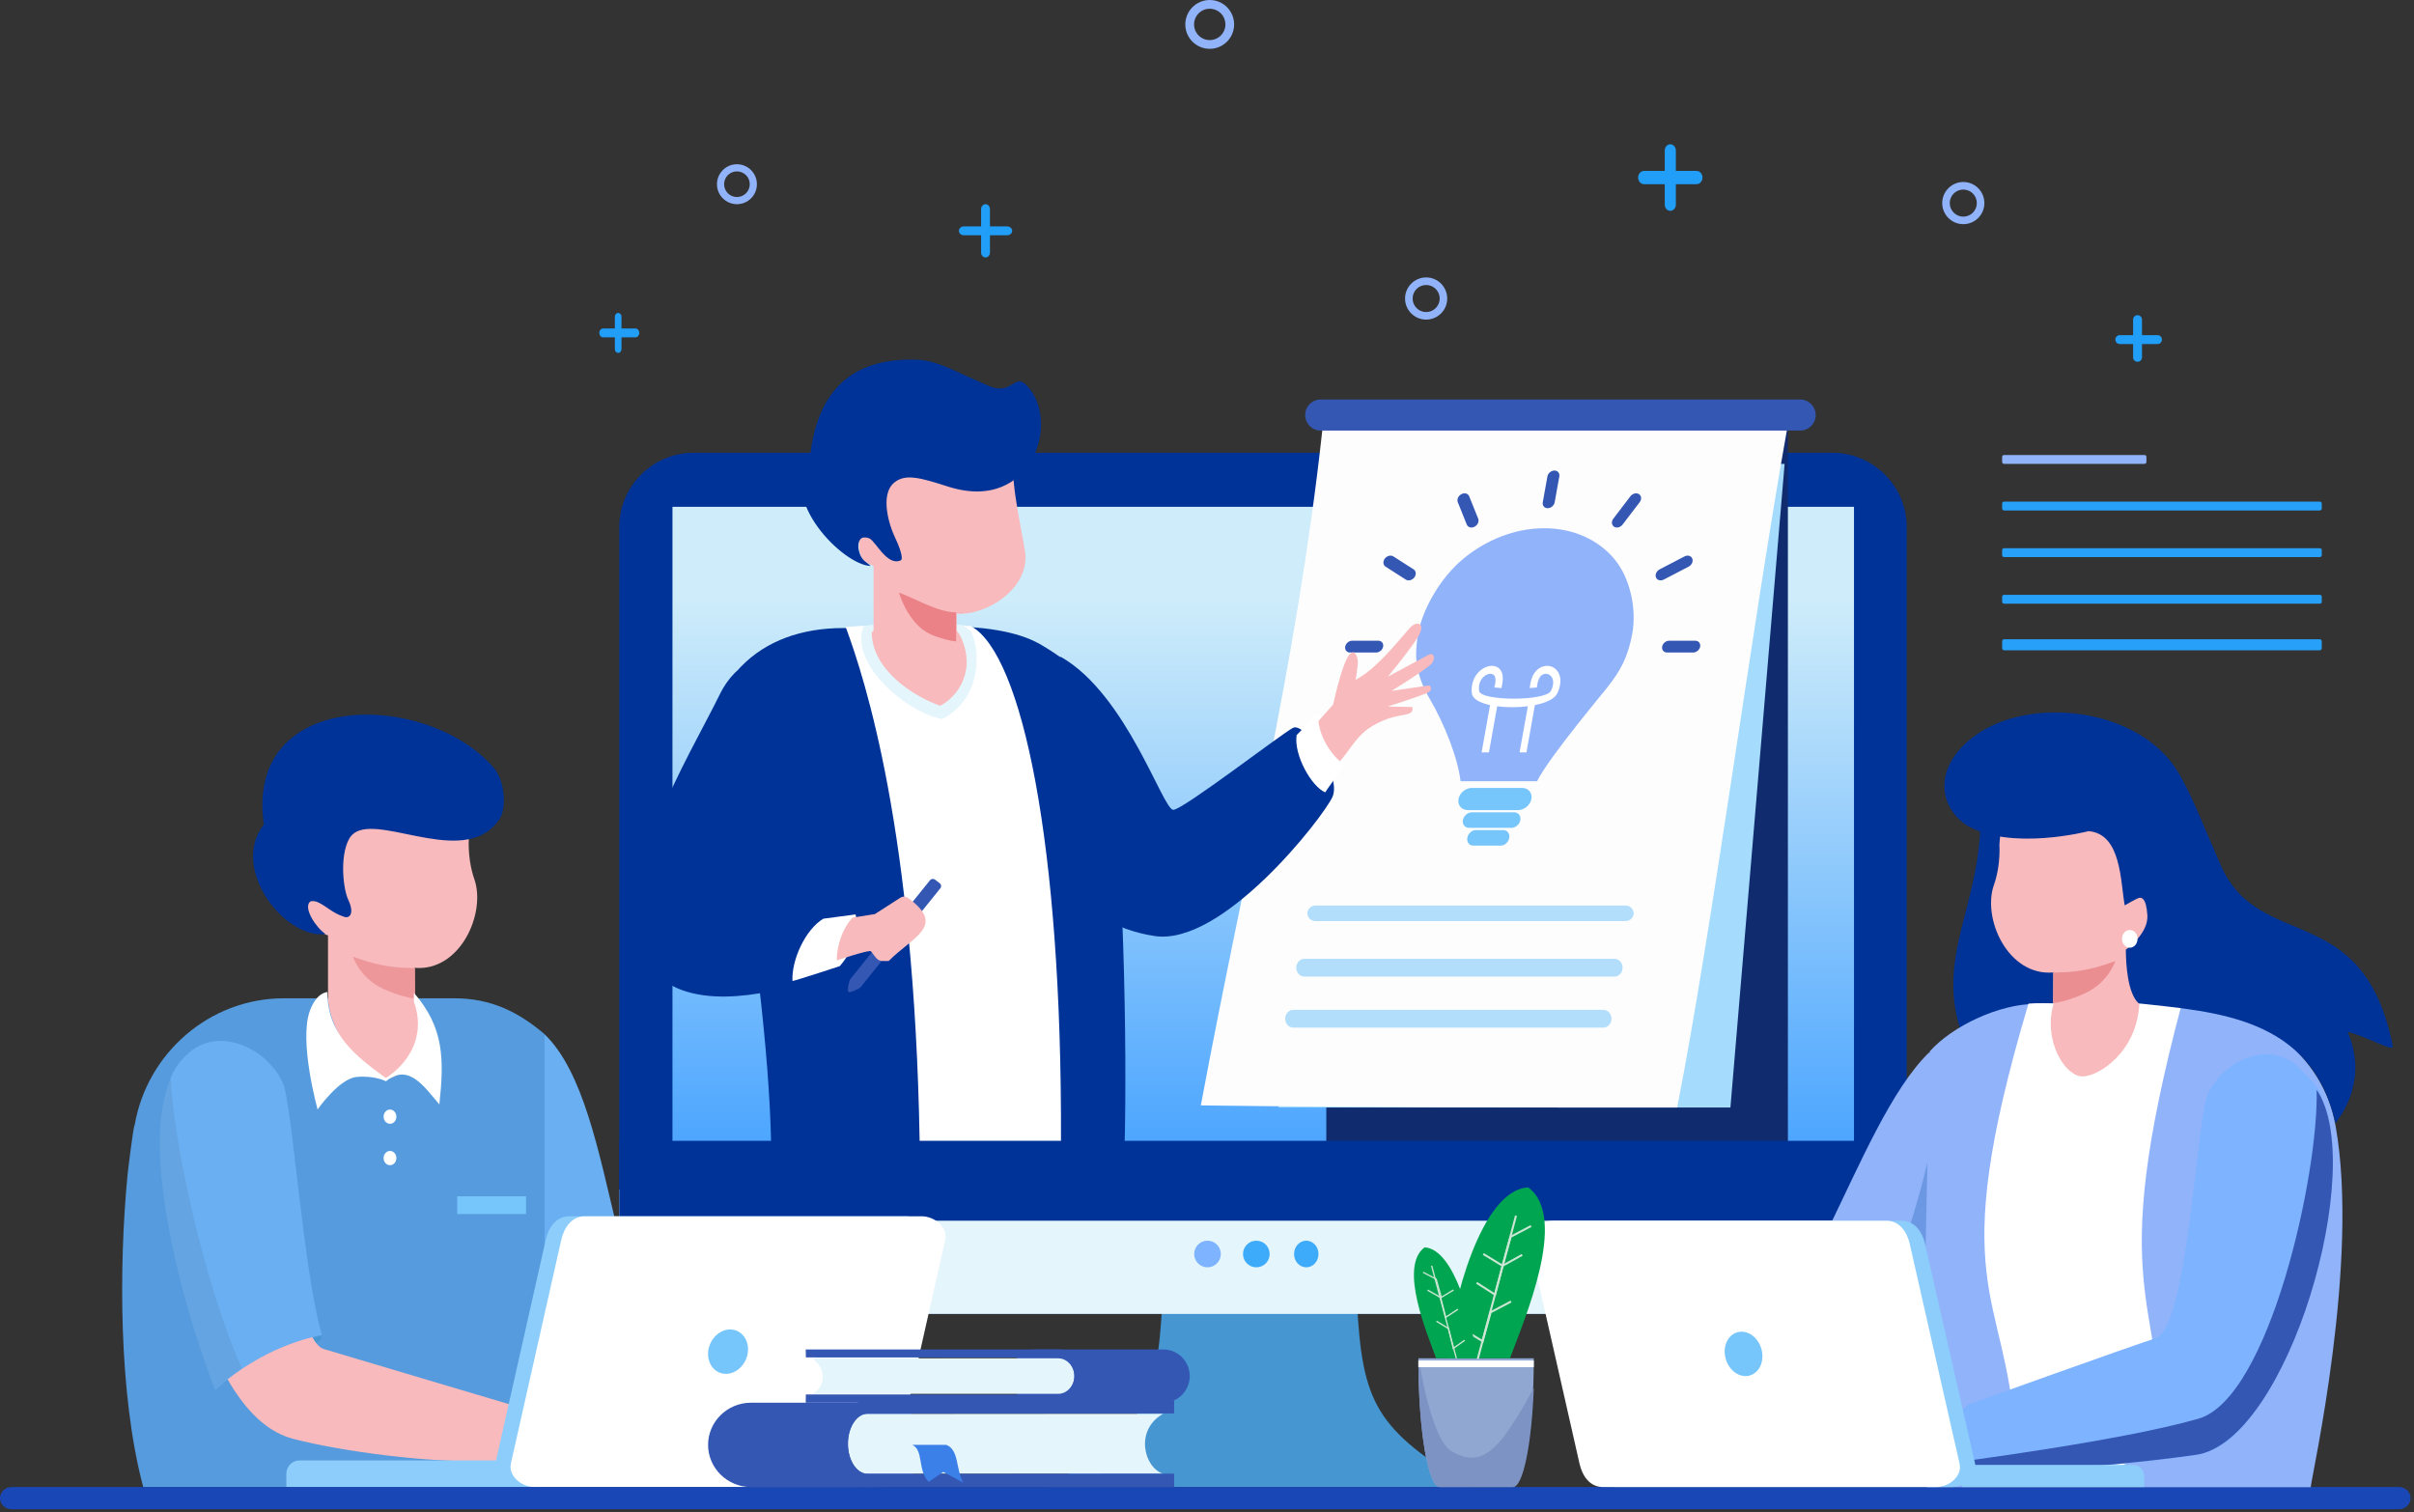 <svg xmlns="http://www.w3.org/2000/svg" width="565" height="354" viewBox="0 0 565 354" fill="none"><rect x="0" y="0" width="565" height="354" fill="#333333" stroke="none"/><path fill-rule="evenodd" clip-rule="evenodd" d="M162.318 105.981H428.89C438.447 105.981 446.264 113.799 446.264 123.357V290.177C446.264 299.735 438.447 307.553 428.89 307.553H162.318C152.762 307.553 144.945 299.735 144.945 290.177V123.357C144.945 113.799 152.762 105.981 162.318 105.981Z" fill="#003398"></path><path d="M433.93 118.631H157.392V294.526H433.93V118.631Z" fill="url(#paint0_linear)"></path><path d="M418.21 100.786H310.67V268.589H418.21V100.786Z" fill="#102B6E"></path><path d="M418.21 100.786H310.67V268.589H418.21V100.786Z" stroke="#102B6E" stroke-width="0.5" stroke-miterlimit="22.926"></path><path fill-rule="evenodd" clip-rule="evenodd" d="M272.045 304.806C270.826 328.545 267.593 334.548 245.211 348.075H294.825H344.439C322.054 334.548 318.825 328.545 317.605 304.806L294.829 302.877L272.045 304.806Z" fill="#4596D1"></path><path fill-rule="evenodd" clip-rule="evenodd" d="M446.264 278.46V289.997C446.264 299.654 438.447 307.553 428.89 307.553H162.318C152.762 307.553 144.945 299.654 144.945 289.997V278.46H446.264Z" fill="#E4F5FB"></path><path d="M446.264 267.031H144.945V285.734H446.264V267.031Z" fill="#003398"></path><path fill-rule="evenodd" clip-rule="evenodd" d="M309.086 100.786H421.353C423.339 100.786 424.964 99.151 424.964 97.15C424.964 95.149 423.339 93.513 421.353 93.513H309.086C307.099 93.513 305.475 95.149 305.475 97.15C305.475 99.151 307.103 100.786 309.086 100.786Z" fill="#3457B4"></path><path fill-rule="evenodd" clip-rule="evenodd" d="M299.241 259.238H405.008L417.691 108.579H311.756L299.241 259.238Z" fill="#A5DBFD"></path><path fill-rule="evenodd" clip-rule="evenodd" d="M309.481 100.786C303.431 155.971 291.441 203.038 281.058 258.741C318.218 259.238 355.575 259.238 392.536 259.238C400.631 218.24 410.425 144.152 418.21 100.786H309.481Z" fill="#FDFDFD"></path><path fill-rule="evenodd" clip-rule="evenodd" d="M305.265 224.431H377.898C378.924 224.431 379.766 225.367 379.766 226.509C379.766 227.65 378.924 228.587 377.898 228.587H305.265C304.239 228.587 303.397 227.65 303.397 226.509C303.397 225.363 304.239 224.431 305.265 224.431Z" fill="#B2DEFC"></path><path fill-rule="evenodd" clip-rule="evenodd" d="M302.667 236.379H375.301C376.327 236.379 377.168 237.312 377.168 238.457C377.168 239.599 376.327 240.536 375.301 240.536H302.667C301.641 240.536 300.8 239.603 300.8 238.457C300.8 237.312 301.641 236.379 302.667 236.379Z" fill="#B2DEFC"></path><path fill-rule="evenodd" clip-rule="evenodd" d="M235.234 183.835C242.103 198.906 250.621 216.175 270.276 219.102C286.219 221.478 309.556 191.47 311.848 186.574C314.144 181.679 305.427 168.896 302.617 170.373C299.806 171.853 276.691 189.694 274.581 189.559C272.114 189.397 263.7 162.64 248.43 153.831C246.054 152.462 232.282 177.355 235.234 183.835Z" fill="#003398"></path><path fill-rule="evenodd" clip-rule="evenodd" d="M197.337 147.009C187.637 147.009 179.317 149.975 173.445 156.032C165.27 164.465 179.475 221.389 180.482 267.551C208.064 267.551 235.649 267.551 263.231 267.551C263.73 247.061 263.315 198.765 258.672 164.036C255.952 159.763 249.625 154.309 243.346 150.74C232.323 144.478 210.801 147.009 197.337 147.009Z" fill="#003398"></path><path fill-rule="evenodd" clip-rule="evenodd" d="M227.225 146.542C239.227 153.029 248.582 197.504 248.323 267.031H215.24C213.976 194.262 202.487 159.143 197.936 146.747C207.696 146.103 215.103 145.513 227.225 146.542Z" fill="white"></path><path fill-rule="evenodd" clip-rule="evenodd" d="M202.141 146.485C209.846 145.98 216.612 145.674 226.551 146.478C229.48 150.492 230.567 163.109 220.52 168.323C212.161 166.722 198.633 155.357 202.141 146.485Z" fill="#E4F5FB"></path><path fill-rule="evenodd" clip-rule="evenodd" d="M227.548 148.062C226.881 147.423 226.19 146.895 225.47 146.503C225.877 146.531 226.287 146.561 226.706 146.594C227.013 146.995 227.298 147.489 227.548 148.062Z" fill="white"></path><path fill-rule="evenodd" clip-rule="evenodd" d="M239.896 128.957C241.25 137.609 230.919 144.204 223.907 143.627V147.583L224.607 148.536C228.724 156.702 224.297 163.004 220.04 165.206C213.379 162.803 204.175 156.658 204.025 148.11L204.459 147.583V132.418C203.955 132.27 203.415 132.058 202.914 131.763C201.37 130.857 200.766 128.645 201.18 126.363C201.593 124.081 204.889 125.625 204.889 125.625C202.027 118.859 198.367 113.023 205.736 109.261C213.109 105.499 227.973 105.781 227.973 105.781L237.924 104.942C235.516 108.637 238.998 123.225 239.896 128.957Z" fill="#F8BABC"></path><path fill-rule="evenodd" clip-rule="evenodd" d="M225.47 143.424C224.903 143.414 224.344 143.384 223.801 143.34C219.304 143.262 214.586 140.231 210.404 138.711C210.404 138.711 212.524 146.152 217.869 148.498C220.219 149.53 222.258 149.972 223.798 150.14V143.34L225.412 143.377L225.47 143.424Z" fill="#EA8287"></path><path fill-rule="evenodd" clip-rule="evenodd" d="M209.388 112.885C205.745 115.738 208.277 123.255 209.307 125.415C210.429 127.763 211.604 130.819 210.792 131.176C207.625 132.564 204.996 126.756 203.498 126.035C202.994 125.795 202.03 125.678 201.621 125.991C200.224 127.049 200.986 130.384 202.585 131.503C203.055 131.833 203.78 132.477 203.78 132.477C197.356 132.301 182.124 116.928 189.532 107.511C191.335 88.852 202.027 83.859 214.371 84.176C219.19 84.297 223.707 87.002 228.566 89.068C230.484 89.883 232.042 90.762 233.482 90.904C237.019 91.254 237.804 87.922 239.92 89.859C248.601 97.804 241.962 120.347 221.88 113.889C215.312 111.78 211.964 110.87 209.388 112.885Z" fill="#003398"></path><path fill-rule="evenodd" clip-rule="evenodd" d="M195.588 171.87C199.128 164.594 195.154 156.983 187.657 153.782C180.156 150.58 172.081 155.108 168.541 162.384C161.598 176.66 141.322 209.112 151.284 225.168C159.363 238.191 181.276 231.92 186.326 230.563C191.372 229.206 194.418 213.341 194.418 213.341C194.418 213.341 179.383 213.707 177.695 209.794C174.892 203.314 193.11 176.969 195.588 171.87Z" fill="#003398"></path><path fill-rule="evenodd" clip-rule="evenodd" d="M192.714 215.039C188.453 217.564 185.207 224.839 185.483 229.626C186.635 229.406 196.535 226.149 196.535 226.149C199.992 222.261 201.14 217.247 200.238 214.041L192.714 215.039Z" fill="white"></path><path fill-rule="evenodd" clip-rule="evenodd" d="M218.848 205.903L219.954 206.754C220.317 207.034 220.382 207.558 220.096 207.914L201.422 231.075C201.137 231.432 198.943 232.456 198.579 232.176C198.215 231.896 198.739 229.518 199.028 229.161L217.668 206.043C217.95 205.687 218.484 205.623 218.848 205.903Z" fill="#3457B4"></path><path fill-rule="evenodd" clip-rule="evenodd" d="M199.546 214.793L204.768 213.96L210.739 210.123C210.739 210.123 211.581 209.47 212.73 210.325C221.41 216.795 213.731 219.176 208.013 224.933C205.361 224.995 205.648 225.008 203.852 222.67C203.502 222.216 195.87 224.803 195.87 224.803C195.756 223.268 196.375 218.186 199.546 214.793Z" fill="#F8BABC"></path><path fill-rule="evenodd" clip-rule="evenodd" d="M303.478 172.062C302.759 176.687 306.971 184.145 310.172 185.467C310.53 184.814 312.669 181.992 314.085 179.826C317.131 175.167 309.945 165.432 307.839 167.592L303.478 172.062Z" fill="white"></path><path fill-rule="evenodd" clip-rule="evenodd" d="M334.615 163.537C338 169.366 341.159 177.15 341.849 182.869C341.889 182.869 341.936 182.869 341.976 182.869C347.898 182.869 353.829 182.869 359.751 182.869C361.123 180.047 365.312 174.488 369.137 169.646C372.959 164.812 376.421 160.668 376.354 160.694C379.207 157.044 381.027 153.904 382.05 148.239C383.073 142.573 381.572 135.299 377.845 130.852C374.12 126.411 368.35 123.645 361.429 123.645C354.512 123.645 347.74 126.407 342.41 130.852C337.081 135.296 332.96 142.583 331.937 148.239C330.914 153.894 331.601 156.997 333.111 160.641C333.656 161.618 333.983 162.559 334.615 163.537Z" fill="#91B3FA"></path><path fill-rule="evenodd" clip-rule="evenodd" d="M359.15 157.509C359.756 156.643 360.568 156.087 361.583 155.901C362.25 155.786 362.906 155.891 363.451 156.165C364.02 156.453 364.463 156.917 364.771 157.475C365.116 158.122 365.265 158.874 365.208 159.659C365.167 160.553 364.886 161.467 364.463 162.33C363.823 163.634 361.773 164.531 359.242 165.045C358.585 168.742 357.922 172.429 357.265 176.116C356.731 176.116 356.193 176.116 355.658 176.116C356.304 172.517 356.947 168.918 357.594 165.309C355.252 165.611 352.67 165.618 350.416 165.326C349.77 168.925 349.127 172.524 348.491 176.116C347.915 176.116 347.34 176.116 346.775 176.116C347.431 172.429 348.095 168.739 348.751 165.045C346.389 164.534 344.68 163.63 344.501 162.33C344.382 161.464 344.426 160.549 344.7 159.659C344.944 158.87 345.357 158.119 345.932 157.475C346.43 156.917 347.046 156.46 347.719 156.165C348.375 155.891 349.059 155.786 349.685 155.901C350.629 156.087 351.252 156.646 351.543 157.509C351.858 158.457 351.743 159.632 351.492 160.668C351.452 160.8 351.421 160.932 351.394 161.064C350.839 161.02 350.301 160.966 349.756 160.915C349.776 160.79 349.817 160.668 349.844 160.543C350.003 159.889 350.132 159.039 349.922 158.447C349.783 158.051 349.516 157.821 349.09 157.739C348.761 157.678 348.396 157.739 348.057 157.882C347.672 158.051 347.313 158.315 347.035 158.633C346.687 159.012 346.45 159.456 346.311 159.916C346.122 160.519 346.112 161.135 346.183 161.711C346.521 164.152 361.796 164.148 363.001 161.711C363.285 161.135 363.485 160.516 363.516 159.916C363.543 159.456 363.468 159.016 363.269 158.633C363.099 158.315 362.842 158.051 362.504 157.882C362.226 157.743 361.878 157.678 361.522 157.739C361.076 157.821 360.707 158.048 360.439 158.447C360.023 159.039 359.844 159.889 359.763 160.543C359.752 160.668 359.732 160.79 359.722 160.915C359.147 160.969 358.592 161.02 358.033 161.064C358.044 160.932 358.067 160.8 358.084 160.668C358.189 159.632 358.494 158.454 359.15 157.509Z" fill="white"></path><path fill-rule="evenodd" clip-rule="evenodd" d="M344.484 184.428C348.402 184.428 352.327 184.428 356.255 184.428C357.714 184.428 358.683 185.601 358.424 187.026C358.158 188.45 356.766 189.623 355.306 189.623C351.378 189.623 347.453 189.623 343.535 189.623C342.086 189.623 341.097 188.45 341.366 187.026C341.622 185.601 343.034 184.428 344.484 184.428Z" fill="#76C5FB"></path><path fill-rule="evenodd" clip-rule="evenodd" d="M344.513 190.143C347.798 190.143 351.084 190.143 354.38 190.143C355.362 190.143 356.018 190.966 355.839 191.961C355.67 192.963 354.715 193.779 353.734 193.779C350.438 193.779 347.152 193.779 343.866 193.779C342.875 193.779 342.218 192.963 342.387 191.961C342.567 190.969 343.518 190.143 344.513 190.143Z" fill="#76C5FB"></path><path fill-rule="evenodd" clip-rule="evenodd" d="M345.404 194.299C347.553 194.299 349.703 194.299 351.865 194.299C352.787 194.299 353.414 195.113 353.242 196.117C353.077 197.121 352.186 197.935 351.274 197.935C349.115 197.935 346.955 197.935 344.803 197.935C343.881 197.935 343.264 197.121 343.426 196.117C343.601 195.113 344.482 194.299 345.404 194.299Z" fill="#76C5FB"></path><path fill-rule="evenodd" clip-rule="evenodd" d="M383.602 115.663C384.205 116.037 384.269 116.896 383.77 117.548C382.429 119.296 381.095 121.035 379.767 122.786C379.265 123.445 378.372 123.675 377.778 123.294C377.185 122.92 377.101 122.064 377.6 121.409C378.928 119.664 380.262 117.916 381.593 116.171C382.099 115.509 382.999 115.282 383.602 115.663ZM342.056 115.663C342.787 115.278 343.599 115.506 343.866 116.168C344.56 117.913 345.261 119.661 345.972 121.406C346.238 122.061 345.854 122.917 345.113 123.291C344.381 123.675 343.569 123.445 343.303 122.783C342.598 121.035 341.894 119.293 341.197 117.545C340.937 116.896 341.315 116.041 342.056 115.663ZM324.124 130.745C324.629 130.09 325.529 129.86 326.122 130.241C327.696 131.25 329.277 132.266 330.857 133.269C331.45 133.644 331.518 134.499 331.036 135.155C330.52 135.816 329.62 136.047 329.021 135.659C327.447 134.656 325.866 133.654 324.292 132.637C323.696 132.256 323.618 131.407 324.124 130.745ZM396.078 130.745C396.344 131.407 395.96 132.253 395.218 132.641C393.281 133.65 391.333 134.66 389.405 135.663C388.664 136.047 387.841 135.82 387.585 135.158C387.319 134.503 387.703 133.65 388.435 133.273C390.372 132.27 392.317 131.25 394.258 130.244C394.989 129.856 395.812 130.09 396.078 130.745ZM397.928 151.35C397.79 152.109 397.048 152.737 396.277 152.737C394.241 152.737 392.212 152.737 390.177 152.737C389.405 152.737 388.893 152.109 389.031 151.35C389.169 150.591 389.901 149.97 390.682 149.97C392.708 149.97 394.737 149.97 396.772 149.97C397.54 149.97 398.063 150.591 397.928 151.35ZM323.726 151.35C323.588 152.109 322.847 152.737 322.075 152.737C320.039 152.737 318.001 152.737 315.975 152.737C315.213 152.737 314.711 152.109 314.85 151.35C314.988 150.591 315.719 149.97 316.481 149.97C318.506 149.97 320.545 149.97 322.58 149.97C323.352 149.97 323.864 150.591 323.726 151.35ZM363.826 110.137C364.588 110.137 365.1 110.766 364.962 111.524C364.595 113.54 364.234 115.559 363.874 117.575C363.739 118.334 362.994 118.955 362.232 118.955C361.451 118.955 360.948 118.337 361.087 117.575C361.447 115.559 361.808 113.54 362.175 111.524C362.313 110.766 363.058 110.137 363.826 110.137Z" fill="#3457B4"></path><path fill-rule="evenodd" clip-rule="evenodd" d="M312.029 164.899C312.488 162.796 314.409 154.491 315.971 153.094C316.769 152.382 316.957 152.705 317.312 153.157C317.621 153.553 317.886 154.628 317.799 155.363C317.614 156.904 317.493 158.308 317.259 159.136C321.979 156.684 326.502 150.935 329.955 146.995C331.36 145.395 333.589 145.568 332.242 148.423C331.139 150.758 324.836 158.384 324.836 158.384L334.236 153.334C335.889 152.445 335.879 154.465 335.091 155.313C333.797 156.704 325.721 161.715 325.721 161.715L334.572 160.427C334.572 160.427 335.473 161.369 334.374 162.024C333.271 162.679 324.789 165.384 324.789 165.384L330.522 165.494C330.522 165.494 331.058 166.642 329.613 167.095C328.842 167.334 326.841 167.564 324.93 168.189C323.257 168.735 321.647 169.676 321.037 170.039C317.648 172.055 316.038 175.392 313.635 178.194C312.334 177.202 309.058 173.426 308.592 168.775L312.029 164.899Z" fill="#F8BABC"></path><path fill-rule="evenodd" clip-rule="evenodd" d="M127.454 242.094C145.534 259.408 141.933 317.386 164.91 324.608C164.91 324.608 181.324 328.392 180.218 333.202C179.112 338.016 176.975 339.829 176.975 339.829C176.975 339.829 157.64 341.585 141.4 338.19C132.265 336.283 130.917 324.285 127.454 322.892C117.833 319.027 112.735 280.206 112.735 280.206L127.454 242.094Z" fill="#6AAFF1"></path><path d="M106.251 233.667H66.478C49.024 233.667 34.413 246.531 31.526 263.311C31.224 263.311 29.911 274.383 29.817 275.35C27.853 296.057 27.702 326.313 33.53 348.101H127.046L127.449 296.715V242.063C121.278 236.829 114.903 233.667 106.251 233.667Z" fill="#569BDD"></path><path fill-rule="evenodd" clip-rule="evenodd" d="M109.724 196.172C109.559 199.914 110.138 203.263 111.024 205.8C113.808 213.761 107.71 227.454 97.047 226.545L97.084 233.797H96.915C101.636 239.325 95.814 252.444 90.454 252.484C85.831 252.518 77.363 242.574 76.77 233.797V218.93C76.245 218.768 76.225 218.873 75.151 218.218C74.08 217.567 68.689 212.254 69.12 209.777C69.555 207.297 74.518 207.012 74.518 207.012L75.662 206.008C72.666 198.658 70.386 198.528 78.11 194.443C85.831 190.359 101.407 190.667 101.407 190.667L109.468 193.077L109.724 196.172Z" fill="#F8BABC"></path><path fill-rule="evenodd" clip-rule="evenodd" d="M97.112 226.603L97.149 233.782C95.573 233.55 92.983 232.961 89.718 231.464C84.172 228.921 82.603 223.911 82.603 223.911C86.939 225.556 90.949 226.485 95.614 226.569L97.112 226.603Z" fill="#ED979B"></path><path fill-rule="evenodd" clip-rule="evenodd" d="M148.636 307.569C148.636 307.569 159.625 307.465 163.183 308.806C166.738 310.147 168.023 311.996 168.023 311.996L171.655 312.903C171.655 312.903 172.34 315.615 171.655 315.615C170.967 315.615 151.68 317.424 151.68 317.424L147.568 316.896C147.568 316.896 148.918 310.766 148.481 309.572C148.048 308.378 145.984 307.034 145.984 307.034L148.636 307.569Z" fill="#F7AAAC"></path><path fill-rule="evenodd" clip-rule="evenodd" d="M62.228 258.732C58.447 250.347 49.623 240.621 45.507 248.849C40.636 253.715 39.612 254.389 39.495 260.847C39.139 280.831 46.728 331.151 68.639 336.798C80.385 339.824 100.407 342.422 113.588 341.969C118.912 341.788 124.78 343.856 126.867 342.291C134.127 336.852 125.981 330.705 125.981 330.705C125.981 330.705 80.398 317.176 75.761 315.762C68.072 313.423 64.878 264.61 62.228 258.732Z" fill="#F8BABC"></path><path fill-rule="evenodd" clip-rule="evenodd" d="M128.639 323.139C128.639 323.139 126.389 326.245 125.874 330.415C125.362 334.585 126.315 336.759 126.315 336.759C137.358 337.642 159.535 336.813 159.491 336.806C158.747 336.696 160.525 335.109 158.148 333.894C156.44 333.019 150.809 332.737 148.832 331.425C140.049 325.611 134.142 326.752 128.639 323.139Z" fill="#E88E92"></path><path fill-rule="evenodd" clip-rule="evenodd" d="M133.247 284.694H212.061C215.101 284.694 218.256 287.266 217.586 290.241L205.808 342.528C205.138 345.504 203.32 348.075 200.282 348.075H121.469C118.428 348.075 115.273 345.504 115.943 342.528L127.721 290.241C128.391 287.266 130.206 284.694 133.247 284.694Z" fill="#8CCDFB"></path><path fill-rule="evenodd" clip-rule="evenodd" d="M136.883 284.694H215.697C218.738 284.694 221.893 287.266 221.223 290.241L209.445 342.528C208.775 345.504 206.956 348.075 203.919 348.075H125.105C122.068 348.075 118.909 345.504 119.579 342.528L131.357 290.241C132.027 287.266 133.846 284.694 136.883 284.694Z" fill="white"></path><path fill-rule="evenodd" clip-rule="evenodd" d="M172.083 311.369C174.492 312.112 175.691 314.96 174.763 317.729C173.835 320.499 171.128 322.145 168.719 321.402C166.311 320.658 165.111 317.811 166.04 315.041C166.968 312.271 169.671 310.625 172.083 311.369Z" fill="#76C5FB"></path><path fill-rule="evenodd" clip-rule="evenodd" d="M70.098 341.841H116.629L121.047 348.075H67.018V344.958C67.018 343.245 68.405 341.841 70.098 341.841Z" fill="#8CCDFB"></path><path fill-rule="evenodd" clip-rule="evenodd" d="M81.68 196.411C79.418 200.688 80.401 208.284 81.479 210.539C83.019 213.768 81.882 215.062 80.539 214.601C77.558 213.579 76.665 212.268 74.433 211.196C73.91 210.944 72.836 210.748 72.473 211.149C70.99 212.794 74.246 217.422 76.236 218.658C66.502 219.815 53.73 203.202 61.756 192.996C57.184 161.153 99.718 161.581 115.491 179.623C118.213 182.734 118.592 189.158 116.951 191.665C109.472 203.081 90.377 191.271 83.499 194.648C82.728 195.029 82.11 195.598 81.68 196.411Z" fill="#003398"></path><path fill-rule="evenodd" clip-rule="evenodd" d="M2.696 348.075H561.498C562.979 348.075 564.194 349.243 564.194 350.673C564.194 352.099 562.982 353.27 561.498 353.27H2.696C1.216 353.27 0 352.103 0 350.673C0.003 349.243 1.216 348.075 2.696 348.075Z" fill="#1A47B6"></path><path fill-rule="evenodd" clip-rule="evenodd" d="M451.608 246.25C433.875 263.327 422.323 316.14 399.788 323.262C399.788 323.262 397.694 328.555 398.782 333.3C399.869 338.046 401.963 339.835 401.963 339.835C401.963 339.835 420.925 341.567 436.852 338.22C445.811 336.338 447.132 324.504 450.531 323.131C459.969 319.318 464.967 281.027 464.967 281.027L451.608 246.25Z" fill="#91B3FA"></path><path fill-rule="evenodd" clip-rule="evenodd" d="M398.561 330.193C398.554 331.206 398.218 330.369 398.871 333.264C399.528 336.158 402.043 339.833 402.043 339.833C402.043 339.833 420.946 341.574 436.824 338.21C445.756 336.32 449.898 329.05 453.283 327.67C457.372 326.006 455.24 293.358 458.289 289.818L458.732 287.808L452.232 267.031C452.232 267.031 442.554 317.14 423.264 323.179C403.974 329.218 403.057 329.154 398.561 330.193Z" fill="#6C98E3"></path><path fill-rule="evenodd" clip-rule="evenodd" d="M462.927 181.831C467.54 215.327 444.924 225.664 467.067 256.641C467.067 256.641 480.629 241.784 486.44 240.736C492.248 239.685 493.02 221.509 493.02 220.579C493.02 219.645 487.851 183.409 487.851 183.409L462.927 181.831Z" fill="#003398"></path><path d="M476.483 234.983H510.804C528.057 234.983 543.785 246.921 546.639 263.506C552.333 295.262 541.106 345.181 540.824 348.108H450.982L450.582 297.31L451.666 246.095C456.991 240.14 467.932 234.983 476.483 234.983Z" fill="#91B3FA"></path><path fill-rule="evenodd" clip-rule="evenodd" d="M500.569 234.847C495.007 250.424 487.724 239.986 480.638 234.847C479.264 234.847 477.018 234.756 474.768 234.914C454.836 301.833 469.527 301.833 471.66 336.151L491.163 345.997C495.512 343.337 501.479 340.938 505.827 338.278C506.496 303.365 492.457 303.096 510.684 234.847H500.569Z" fill="white"></path><path fill-rule="evenodd" clip-rule="evenodd" d="M467.967 197.659C468.129 201.35 467.557 204.655 466.674 207.157C463.907 215.012 469.965 228.523 480.569 227.625L480.532 234.78H480.698C478.07 243.512 483.247 251.791 487.287 251.962C490.872 252.113 500.231 246.456 500.722 234.78L499.672 223.104C500.193 222.943 501.267 220.709 502.33 220.066C503.396 219.423 504.568 216.727 504.134 214.278C503.701 211.833 501.517 206.735 501.517 206.735C504.497 199.484 507.063 199.983 499.388 195.954C491.712 191.924 476.232 192.226 476.232 192.226L468.221 194.604L467.967 197.659Z" fill="#F8BABC"></path><path fill-rule="evenodd" clip-rule="evenodd" d="M480.59 227.642L480.552 234.821C482.129 234.59 484.718 234.001 487.983 232.504C493.528 229.962 495.098 224.95 495.098 224.95C490.761 226.597 486.752 227.526 482.088 227.608L480.59 227.642Z" fill="#EB8E91"></path><path fill-rule="evenodd" clip-rule="evenodd" d="M429.635 308.088C429.635 308.088 418.865 307.986 415.381 309.326C411.897 310.669 410.64 312.517 410.64 312.517L407.079 313.42C407.079 313.42 406.407 316.133 407.079 316.133C407.752 316.133 426.654 317.944 426.654 317.944L430.683 317.416C430.683 317.416 429.362 311.285 429.788 310.091C430.214 308.896 432.237 307.553 432.237 307.553L429.635 308.088Z" fill="#F7AAAC"></path><path fill-rule="evenodd" clip-rule="evenodd" d="M516.706 256.194C520.439 247.894 531.556 243.387 537.983 249.824C542.793 254.64 543.805 255.308 543.922 261.702C544.274 281.487 536.201 337.203 514.105 340.535C501.987 342.364 482.218 344.301 469.198 343.855C463.943 343.673 459.704 343.881 457.643 342.331C450.474 336.947 460.713 328.752 460.713 328.752C460.713 328.752 499.893 314.666 504.474 313.27C512.061 310.95 514.089 262.011 516.706 256.194Z" fill="#7EB3FF"></path><path fill-rule="evenodd" clip-rule="evenodd" d="M542.208 255.082C554.308 272.658 535.539 337.493 513.926 340.543C501.732 342.265 481.872 344.303 468.788 343.857C463.507 343.676 459.249 343.884 457.174 342.336C457.174 342.336 496.07 337.383 514.536 332.082C531.204 327.296 542.771 274.454 542.208 255.082Z" fill="#3457B4"></path><path fill-rule="evenodd" clip-rule="evenodd" d="M449.109 323.139C449.109 323.139 451.322 326.248 451.829 330.416C452.335 334.587 451.396 336.759 451.396 336.759C440.525 337.642 418.69 336.813 418.73 336.807C419.464 336.695 417.714 335.11 420.055 333.891C421.739 333.015 427.28 332.734 429.228 331.424C437.875 325.61 443.692 326.75 449.109 323.139Z" fill="#E88E92"></path><path fill-rule="evenodd" clip-rule="evenodd" d="M445.062 285.733H366.651C363.628 285.733 360.487 288.262 361.154 291.189L372.87 342.62C373.537 345.547 375.344 348.075 378.367 348.075H456.781C459.805 348.075 462.946 345.547 462.279 342.62L450.563 291.189C449.892 288.262 448.085 285.733 445.062 285.733Z" fill="#8CCDFB"></path><path fill-rule="evenodd" clip-rule="evenodd" d="M441.517 285.733H363.506C360.498 285.733 357.373 288.262 358.037 291.189L369.693 342.62C370.357 345.547 372.154 348.075 375.162 348.075H453.173C456.181 348.075 459.306 345.547 458.643 342.62L446.986 291.189C446.326 288.262 444.528 285.733 441.517 285.733Z" fill="white"></path><path fill-rule="evenodd" clip-rule="evenodd" d="M406.491 311.888C404.216 312.63 403.084 315.478 403.961 318.25C404.837 321.018 407.394 322.664 409.668 321.922C411.943 321.179 413.076 318.332 412.199 315.56C411.322 312.788 408.766 311.146 406.491 311.888Z" fill="#76C5FB"></path><path fill-rule="evenodd" clip-rule="evenodd" d="M499.274 342.88H459.252V348.075H501.852V345.477C501.855 344.049 500.693 342.88 499.274 342.88Z" fill="#8CCDFB"></path><path fill-rule="evenodd" clip-rule="evenodd" d="M175.762 328.334H206.601C212.122 328.334 216.638 332.775 216.638 338.205C216.638 343.634 212.122 348.076 206.601 348.076H175.762C170.241 348.076 165.726 343.634 165.726 338.205C165.726 332.775 170.245 328.334 175.762 328.334Z" fill="#3457B4"></path><path fill-rule="evenodd" clip-rule="evenodd" d="M203.01 344.959C226.082 344.959 249.154 344.959 272.226 344.959C267.749 343.514 265.508 334.725 272.226 330.932H203.01C200.508 330.932 198.455 334.092 198.455 337.943C198.458 341.801 200.508 344.959 203.01 344.959Z" fill="#E4F5FB"></path><path fill-rule="evenodd" clip-rule="evenodd" d="M274.824 348.076H202.775C199.159 348.076 195.338 343.458 195.338 337.884C195.338 332.31 199.159 327.814 202.775 327.814H274.824L274.79 330.85L203.027 330.901C200.517 330.904 198.457 334.075 198.457 337.942C198.457 341.812 200.513 344.983 203.027 344.983L274.79 344.932L274.824 348.076Z" fill="#3457B4"></path><path fill-rule="evenodd" clip-rule="evenodd" d="M213.521 338.205C216.44 338.205 218.566 338.205 221.485 338.205C224.539 339.375 223.657 344.003 225.47 347.037L220.767 344.532L217.355 346.877C214.709 344.126 216.219 339.434 213.521 338.205Z" fill="#3B7FE9"></path><path fill-rule="evenodd" clip-rule="evenodd" d="M272.294 315.866H242.547C239.154 315.866 236.38 318.67 236.38 322.1C236.38 325.53 239.154 328.334 242.547 328.334H272.294C275.687 328.334 278.461 325.53 278.461 322.1C278.461 318.673 275.683 315.866 272.294 315.866Z" fill="#3457B4"></path><path fill-rule="evenodd" clip-rule="evenodd" d="M247.662 326.256H190.143C192.389 325.369 194.195 320.996 190.143 317.944H247.662C249.74 317.944 251.446 319.818 251.446 322.1C251.446 324.382 249.74 326.256 247.662 326.256Z" fill="#E4F5FB"></path><path fill-rule="evenodd" clip-rule="evenodd" d="M188.584 328.334H247.918C250.895 328.334 254.043 325.492 254.043 322.063C254.043 318.633 250.895 315.866 247.918 315.866H188.584L188.611 317.732L247.711 317.763C249.777 317.763 251.473 319.717 251.473 322.097C251.473 324.476 249.777 326.43 247.711 326.43L188.611 326.397L188.584 328.334Z" fill="#3457B4"></path><path fill-rule="evenodd" clip-rule="evenodd" d="M358.985 317.944C358.985 334.515 356.743 348.076 354.005 348.076H336.95C334.212 348.076 331.97 334.515 331.97 317.944H358.985Z" fill="#90A7D1"></path><path fill-rule="evenodd" clip-rule="evenodd" d="M358.985 324.888C358.48 338.118 356.481 348.076 354.105 348.076H336.972C334.239 348.076 332.001 334.881 331.97 318.69L332.125 318.463C332.125 318.463 334.919 336.794 339.658 339.642C344.394 342.49 348.309 341.881 353.354 334.349C355.512 331.132 357.461 327.732 358.985 324.888Z" fill="#7C93C3"></path><path fill-rule="evenodd" clip-rule="evenodd" d="M338.724 317.944C339.746 305.158 346.628 278.539 357.668 277.941C367.279 284.947 356.562 309.331 353.412 317.944H338.724Z" fill="#00A551"></path><path d="M354.591 284.498L345.64 318.032L346.103 318.156L355.054 284.622L354.591 284.498Z" fill="#CBE6D2"></path><path d="M342.623 310.986L346.853 313.563L348.67 307.003L353.556 304.436L353.79 304.851L349.091 307.319L347.157 314.307L342.361 311.387L342.623 310.986Z" fill="#CBE6D2"></path><path d="M345.731 300.079L349.768 302.653L351.502 296.094L356.164 293.526L356.388 293.942L351.904 296.413L350.055 303.397L345.478 300.478L345.731 300.079Z" fill="#CBE6D2"></path><path d="M347.299 293.324L351.529 295.899L353.346 289.337L358.232 286.772L358.466 287.188L353.767 289.656L351.832 296.643L347.037 293.723L347.299 293.324Z" fill="#CBE6D2"></path><path fill-rule="evenodd" clip-rule="evenodd" d="M345.478 317.944C344.83 309.642 340.448 292.356 333.424 291.968C327.306 296.517 334.128 312.352 336.132 317.944H345.478Z" fill="#00A551"></path><path d="M335.222 296.216L334.924 296.296L340.717 317.988L341.015 317.908L335.222 296.216Z" fill="#CBE6D2"></path><path d="M342.726 313.596L340.226 315.356L339.153 310.865L336.265 309.112L336.127 309.396L338.904 311.083L340.047 315.866L342.88 313.87L342.726 313.596Z" fill="#CBE6D2"></path><path d="M341.156 306.322L338.465 308.086L337.305 303.595L334.198 301.838L334.049 302.123L337.037 303.813L338.272 308.592L341.322 306.596L341.156 306.322Z" fill="#CBE6D2"></path><path d="M340.117 301.819L337.424 303.446L336.268 299.303L333.159 297.682L333.01 297.945L336 299.504L337.231 303.916L340.283 302.072L340.117 301.819Z" fill="#CBE6D2"></path><path d="M358.985 318.463H331.97V320.022H358.985V318.463Z" fill="white"></path><path fill-rule="evenodd" clip-rule="evenodd" d="M66.223 253.557C62.681 245.714 52.839 241.095 45.957 245.158C43.614 246.541 40.66 249.58 39.646 253.302C34.759 271.281 46.071 314.415 50.442 325.217C61.785 315.145 72.775 313.063 75.33 312.467C70.919 297.179 68.364 258.293 66.223 253.557Z" fill="#6AAFF1"></path><path fill-rule="evenodd" clip-rule="evenodd" d="M39.967 252.485C32.037 269.97 44.52 310.856 50.319 325.217C52.416 323.353 54.54 321.722 56.627 320.295C48.179 301.778 40.536 267.464 39.967 252.485Z" fill="#64A4E2"></path><path fill-rule="evenodd" clip-rule="evenodd" d="M75.33 312.749C75.33 312.749 75.166 313.582 74.707 313.875C74.249 314.167 73.998 314.307 73.998 314.307L73.252 313.127L75.33 312.749Z" fill="#4596D1"></path><path fill-rule="evenodd" clip-rule="evenodd" d="M91.277 269.404C90.452 269.404 89.78 270.152 89.78 271.075C89.78 271.997 90.452 272.745 91.277 272.745C92.103 272.745 92.775 271.997 92.775 271.075C92.775 270.152 92.106 269.404 91.277 269.404ZM91.277 259.709C90.452 259.709 89.78 260.457 89.78 261.379C89.78 262.302 90.452 263.05 91.277 263.05C92.103 263.05 92.775 262.302 92.775 261.379C92.775 260.457 92.106 259.709 91.277 259.709ZM96.903 234.548C99.911 243.062 94.933 249.436 90.294 252.325C83.1 247.112 76.632 242.029 76.632 232.223C76.632 232.223 74.148 232.173 72.54 236.571C69.881 243.693 74.336 259.692 74.336 259.692C74.336 259.692 79.334 252.473 83.49 252.083C87.645 251.694 90.341 253.096 90.341 253.096C95.655 248.742 99.277 254.385 102.835 258.521C103.956 247.97 103.963 240.563 96.893 232.401C96.897 232.894 96.809 234.276 96.903 234.548Z" fill="white"></path><path d="M123.125 280.019H107.02V284.175H123.125V280.019Z" fill="#76C5FB"></path><path fill-rule="evenodd" clip-rule="evenodd" d="M282.617 290.409C284.339 290.409 285.734 291.804 285.734 293.526C285.734 295.249 284.339 296.643 282.617 296.643C280.894 296.643 279.5 295.249 279.5 293.526C279.496 291.807 280.894 290.409 282.617 290.409Z" fill="#7EB3FF"></path><path fill-rule="evenodd" clip-rule="evenodd" d="M294.046 290.409C295.769 290.409 297.163 291.804 297.163 293.526C297.163 295.249 295.769 296.643 294.046 296.643C292.323 296.643 290.929 295.249 290.929 293.526C290.929 291.807 292.323 290.409 294.046 290.409Z" fill="#3DABF9"></path><path fill-rule="evenodd" clip-rule="evenodd" d="M305.735 290.409C307.314 290.409 308.592 291.804 308.592 293.526C308.592 295.249 307.314 296.643 305.735 296.643C304.156 296.643 302.878 295.249 302.878 293.526C302.878 291.807 304.156 290.409 305.735 290.409Z" fill="#3DABF9"></path><path fill-rule="evenodd" clip-rule="evenodd" d="M469.082 106.5H501.893C502.158 106.5 502.372 106.689 502.372 106.923V108.156C502.372 108.39 502.158 108.579 501.893 108.579H469.082C468.817 108.579 468.603 108.39 468.603 108.156V106.923C468.603 106.689 468.817 106.5 469.082 106.5Z" fill="#91B3FA"></path><path fill-rule="evenodd" clip-rule="evenodd" d="M469.079 117.411H542.938C543.201 117.411 543.414 117.603 543.414 117.833V119.066C543.414 119.3 543.201 119.489 542.938 119.489H469.079C468.816 119.489 468.603 119.297 468.603 119.066V117.833C468.603 117.603 468.816 117.411 469.079 117.411Z" fill="#26A0F8"></path><path fill-rule="evenodd" clip-rule="evenodd" d="M469.079 128.32H542.938C543.201 128.32 543.414 128.509 543.414 128.743V129.976C543.414 130.209 543.201 130.398 542.938 130.398H469.079C468.816 130.398 468.603 130.209 468.603 129.976V128.743C468.603 128.509 468.816 128.32 469.079 128.32Z" fill="#26A0F8"></path><path fill-rule="evenodd" clip-rule="evenodd" d="M469.079 139.23H542.938C543.201 139.23 543.414 139.419 543.414 139.653V140.886C543.414 141.12 543.201 141.309 542.938 141.309H469.079C468.816 141.309 468.603 141.12 468.603 140.886V139.653C468.603 139.419 468.816 139.23 469.079 139.23Z" fill="#26A0F8"></path><path fill-rule="evenodd" clip-rule="evenodd" d="M469.079 149.621H542.938C543.201 149.621 543.414 149.857 543.414 150.149V151.69C543.414 151.982 543.201 152.218 542.938 152.218H469.079C468.816 152.218 468.603 151.982 468.603 151.69V150.149C468.603 149.861 468.816 149.621 469.079 149.621Z" fill="#26A0F8"></path><path fill-rule="evenodd" clip-rule="evenodd" d="M307.862 211.962H380.496C381.522 211.962 382.363 212.782 382.363 213.781C382.363 214.78 381.522 215.599 380.496 215.599H307.862C306.836 215.599 305.995 214.78 305.995 213.781C305.995 212.782 306.833 211.962 307.862 211.962Z" fill="#B2DEFC"></path><path fill-rule="evenodd" clip-rule="evenodd" d="M488.838 194.551C488.838 194.551 470.507 199.326 460.18 193.096C453.405 188.421 452.641 178.954 462.567 171.973C475.356 162.978 499.89 165.629 509.301 179.962C512.584 184.966 515.867 193.659 519.766 202.52C528.831 223.124 553.099 210.255 560.025 244.834C560.345 246.433 554.574 242.827 549.465 241.523C554.361 252.871 547.863 261.299 546.597 262.875C541.084 237.833 518.154 236.858 500.55 234.851C497.937 232.444 497.576 225.675 497.556 222.293C497.556 222.293 502.86 218.583 502.597 214.27C502.338 209.96 501.115 210.071 500.62 210.178C500.125 210.282 497.29 211.924 497.29 211.924C496.283 206.327 496.512 195.174 488.838 194.551Z" fill="#003398"></path><path fill-rule="evenodd" clip-rule="evenodd" d="M498.475 217.677C499.479 217.677 500.294 218.606 500.294 219.757C500.294 220.905 499.479 221.833 498.475 221.833C497.472 221.833 496.657 220.905 496.657 219.757C496.657 218.606 497.472 217.677 498.475 217.677Z" fill="white"></path><path fill-rule="evenodd" clip-rule="evenodd" d="M390.934 33.768C391.648 33.768 392.235 34.42 392.235 35.218V47.904C392.235 48.701 391.651 49.353 390.934 49.353C390.221 49.353 389.637 48.701 389.637 47.904V35.218C389.637 34.42 390.221 33.768 390.934 33.768Z" fill="#219EF8"></path><path fill-rule="evenodd" clip-rule="evenodd" d="M398.469 41.561C398.469 42.418 397.838 43.12 397.067 43.12H384.804C384.033 43.12 383.403 42.418 383.403 41.561C383.403 40.704 384.033 40.002 384.804 40.002H397.067C397.838 39.999 398.469 40.7 398.469 41.561Z" fill="#219EF8"></path><path fill-rule="evenodd" clip-rule="evenodd" d="M230.665 47.795C231.236 47.795 231.704 48.318 231.704 48.956V59.103C231.704 59.741 231.236 60.264 230.665 60.264C230.094 60.264 229.626 59.741 229.626 59.103V48.956C229.626 48.318 230.094 47.795 230.665 47.795Z" fill="#219EF8"></path><path fill-rule="evenodd" clip-rule="evenodd" d="M236.899 54.03C236.899 54.601 236.377 55.069 235.738 55.069H225.592C224.954 55.069 224.431 54.601 224.431 54.03C224.431 53.459 224.954 52.991 225.592 52.991H235.738C236.377 52.991 236.899 53.459 236.899 54.03Z" fill="#219EF8"></path><path d="M285.732 3.122C285.068 2.457 284.153 2.047 283.139 2.047C282.123 2.047 281.207 2.457 280.547 3.118L280.543 3.122C279.882 3.783 279.472 4.701 279.472 5.715C279.472 6.728 279.882 7.643 280.547 8.308V8.311C281.207 8.972 282.126 9.382 283.139 9.382C284.153 9.382 285.068 8.972 285.732 8.308C286.397 7.643 286.807 6.728 286.807 5.715C286.807 4.698 286.397 3.783 285.736 3.122H285.732ZM283.139 0C284.716 0 286.146 0.641 287.18 1.674L287.176 1.678C288.21 2.715 288.851 4.142 288.851 5.715C288.851 7.291 288.21 8.721 287.176 9.755C286.143 10.789 284.712 11.429 283.136 11.429C281.563 11.429 280.133 10.789 279.099 9.755L279.096 9.758C278.062 8.725 277.421 7.298 277.421 5.718C277.421 4.145 278.062 2.718 279.096 1.681H279.099V1.678C280.14 0.641 281.567 0 283.139 0Z" fill="#91B3FA"></path><path d="M336.035 67.636C335.463 67.063 334.67 66.71 333.796 66.71C332.918 66.71 332.125 67.063 331.556 67.633L331.553 67.636C330.98 68.209 330.627 68.998 330.627 69.877C330.627 70.751 330.98 71.544 331.556 72.117V72.12C332.125 72.693 332.918 73.043 333.796 73.043C334.67 73.043 335.463 72.69 336.035 72.114C336.608 71.541 336.965 70.748 336.965 69.873C336.961 68.998 336.608 68.206 336.035 67.636ZM333.792 64.939C335.154 64.939 336.389 65.492 337.28 66.384L337.277 66.387C338.172 67.283 338.724 68.514 338.724 69.877C338.724 71.239 338.172 72.474 337.277 73.366C336.382 74.258 335.151 74.81 333.789 74.81C332.431 74.81 331.196 74.258 330.301 73.362V73.366C329.406 72.474 328.854 71.239 328.854 69.877C328.854 68.518 329.406 67.283 330.301 66.391V66.387V66.384C331.203 65.492 332.434 64.939 333.792 64.939Z" fill="#91B3FA"></path><path d="M461.751 45.296C461.178 44.723 460.386 44.37 459.512 44.37C458.634 44.37 457.841 44.723 457.272 45.296L457.268 45.299C456.699 45.869 456.342 46.661 456.342 47.539C456.342 48.413 456.696 49.206 457.272 49.779V49.782C457.845 50.351 458.637 50.708 459.512 50.708C460.386 50.708 461.178 50.355 461.751 49.779C462.324 49.206 462.681 48.413 462.681 47.539C462.677 46.657 462.324 45.865 461.751 45.296ZM459.512 42.6C460.873 42.6 462.108 43.152 463 44.047C463.895 44.943 464.447 46.177 464.447 47.535C464.447 48.897 463.895 50.132 463 51.023C462.108 51.919 460.873 52.471 459.512 52.471C458.153 52.471 456.919 51.919 456.024 51.023V51.027C455.132 50.135 454.576 48.901 454.576 47.539C454.576 46.181 455.128 44.946 456.024 44.054V44.051H456.027C456.919 43.152 458.15 42.6 459.512 42.6Z" fill="#91B3FA"></path><path d="M174.6 40.999C174.057 40.456 173.307 40.118 172.478 40.118C171.646 40.118 170.895 40.453 170.355 40.992L170.352 40.995C169.812 41.538 169.478 42.286 169.478 43.118C169.478 43.947 169.812 44.697 170.358 45.24V45.244C170.898 45.786 171.649 46.118 172.481 46.118C173.31 46.118 174.061 45.783 174.603 45.237C175.146 44.694 175.484 43.944 175.484 43.115C175.484 42.282 175.149 41.532 174.607 40.992H174.6V40.999ZM172.478 38.444C173.768 38.444 174.938 38.967 175.783 39.812V39.816C176.632 40.664 177.155 41.831 177.155 43.121C177.155 44.411 176.632 45.582 175.787 46.427C174.941 47.272 173.771 47.795 172.481 47.795C171.194 47.795 170.024 47.272 169.175 46.423V46.427C168.33 45.582 167.804 44.411 167.804 43.121C167.804 41.834 168.327 40.664 169.175 39.819V39.816V39.812C170.02 38.967 171.191 38.444 172.478 38.444Z" fill="#91B3FA"></path><path fill-rule="evenodd" clip-rule="evenodd" d="M500.294 73.772C500.864 73.772 501.333 74.227 501.333 74.788V83.668C501.333 84.226 500.867 84.681 500.294 84.681C499.724 84.681 499.255 84.226 499.255 83.668V74.788C499.255 74.227 499.72 73.772 500.294 73.772Z" fill="#219EF8"></path><path fill-rule="evenodd" clip-rule="evenodd" d="M506.008 79.486C506.008 80.056 505.553 80.525 504.995 80.525H496.115C495.557 80.525 495.098 80.056 495.098 79.486C495.098 78.916 495.554 78.447 496.115 78.447H504.995C505.549 78.447 506.008 78.912 506.008 79.486Z" fill="#219EF8"></path><path fill-rule="evenodd" clip-rule="evenodd" d="M144.685 73.252C145.114 73.252 145.464 73.644 145.464 74.123V81.733C145.464 82.212 145.114 82.603 144.685 82.603C144.256 82.603 143.906 82.212 143.906 81.733V74.123C143.906 73.64 144.256 73.252 144.685 73.252Z" fill="#219EF8"></path><path fill-rule="evenodd" clip-rule="evenodd" d="M149.62 77.928C149.62 78.499 149.228 78.967 148.75 78.967H141.14C140.661 78.967 140.269 78.499 140.269 77.928C140.269 77.356 140.661 76.889 141.14 76.889H148.75C149.228 76.889 149.62 77.356 149.62 77.928Z" fill="#219EF8"></path><defs><linearGradient id="paint0_linear" x1="295.663" y1="283.011" x2="295.663" y2="140.559" gradientUnits="userSpaceOnUse"><stop stop-color="#3D9DFF"></stop><stop offset="1" stop-color="#CEECFA"></stop></linearGradient></defs></svg>